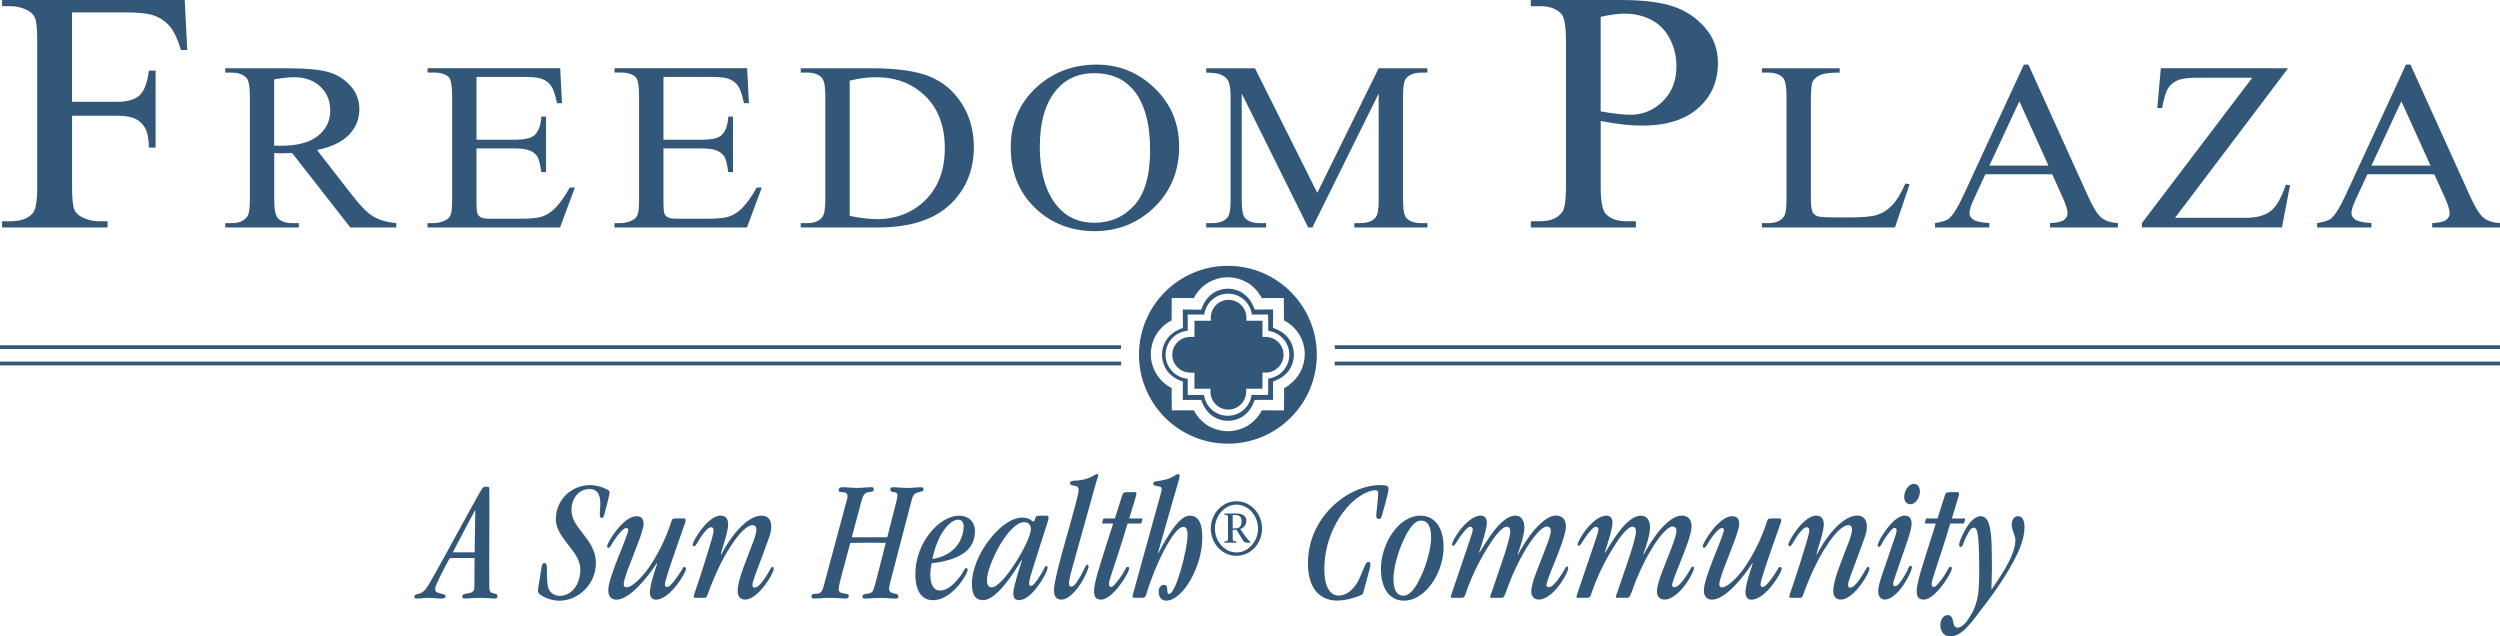 <?xml version="1.0" encoding="UTF-8"?><svg id="Layer_2" xmlns="http://www.w3.org/2000/svg" viewBox="0 0 644.76 164.1"><defs><style>.cls-1{fill:#325778;}</style></defs><g id="Layer_1-2"><path class="cls-1" d="M0,89.04v.97h289.08c.02-.33.05-.65.07-.97H0Z"/><path class="cls-1" d="M644.76,89.04h-300.55c.03.32.06.65.07.97h300.47v-.97Z"/><path class="cls-1" d="M0,93.26v.97h289.18c-.03-.32-.05-.65-.07-.97H0Z"/><path class="cls-1" d="M644.76,94.23v-.97h-300.5c-.02.33-.04.65-.07.97h300.57Z"/><path class="cls-1" d="M18.58,3.2v23.06h11.54c2.65,0,4.59-.54,5.82-1.62,1.23-1.08,2.05-3.23,2.46-6.43h1.73v19.86h-1.73c-.03-2.28-.35-3.95-.96-5.02-.61-1.07-1.45-1.87-2.52-2.4-1.07-.53-2.67-.8-4.79-.8h-11.54v18.43c0,2.97.2,4.93.61,5.88.31.72.97,1.34,1.96,1.86,1.37.69,2.8,1.04,4.3,1.04h2.29v1.6H.54v-1.6h2.24c2.62,0,4.52-.71,5.7-2.12.75-.92,1.12-3.14,1.12-6.66V10.38c0-2.97-.2-4.93-.61-5.88-.31-.72-.95-1.34-1.92-1.86-1.34-.69-2.77-1.04-4.3-1.04H.54V0h47.1l.65,12.89h-1.63c-.81-2.74-1.75-4.75-2.83-6.04-1.07-1.28-2.4-2.21-3.97-2.79-1.57-.58-4.01-.87-7.31-.87"/><path class="cls-1" d="M102.19,58.67h-11.84l-15.01-19.2c-1.11.04-2.01.06-2.7.06-.28,0-.59,0-.91-.01-.33,0-.66-.02-1.01-.05v11.93c0,2.58.31,4.19.91,4.82.82.89,2.06,1.33,3.71,1.33h1.73v1.12h-18.97v-1.12h1.66c1.87,0,3.2-.57,4-1.7.46-.62.68-2.11.68-4.45v-26.53c0-2.58-.3-4.19-.91-4.81-.85-.89-2.1-1.33-3.77-1.33h-1.66v-1.12h16.14c4.71,0,8.17.32,10.41.96,2.23.63,4.13,1.8,5.69,3.51,1.56,1.71,2.34,3.74,2.34,6.1,0,2.52-.89,4.71-2.67,6.57-1.78,1.86-4.53,3.17-8.26,3.93l9.17,11.79c2.09,2.71,3.89,4.51,5.4,5.39,1.5.89,3.47,1.45,5.89,1.7M70.71,37.56c.41,0,.77,0,1.07.02.3,0,.55.01.74.01,4.18,0,7.34-.85,9.46-2.54,2.12-1.69,3.19-3.85,3.19-6.48s-.86-4.65-2.57-6.25c-1.72-1.61-3.99-2.41-6.81-2.41-1.25,0-2.94.19-5.08.57v17.08Z"/><path class="cls-1" d="M122.89,19.84v16.2h9.75c2.53,0,4.22-.35,5.07-1.06,1.13-.93,1.77-2.56,1.9-4.91h1.21v14.32h-1.21c-.31-2-.61-3.28-.92-3.85-.39-.7-1.04-1.26-1.93-1.66-.89-.4-2.27-.61-4.12-.61h-9.75v13.54c0,1.82.09,2.92.26,3.32.17.39.48.71.92.94.43.23,1.26.35,2.49.35h7.52c2.51,0,4.33-.16,5.46-.49,1.13-.32,2.23-.96,3.27-1.91,1.35-1.25,2.74-3.14,4.15-5.66h1.31l-3.83,10.3h-34.18v-1.12h1.57c1.05,0,2.04-.23,2.98-.7.7-.32,1.17-.81,1.42-1.46.25-.65.38-1.98.38-3.99v-26.65c0-2.61-.29-4.21-.85-4.82-.79-.81-2.09-1.21-3.92-1.21h-1.57v-1.12h34.21l.46,9.03h-1.28c-.46-2.17-.96-3.66-1.52-4.47-.56-.81-1.38-1.43-2.47-1.85-.87-.31-2.41-.46-4.61-.46"/><path class="cls-1" d="M171.11,19.84v16.2h9.75c2.53,0,4.22-.35,5.07-1.06,1.13-.93,1.77-2.56,1.9-4.91h1.21v14.32h-1.21c-.31-2-.61-3.28-.92-3.85-.39-.7-1.04-1.26-1.93-1.66-.89-.4-2.27-.61-4.12-.61h-9.75v13.54c0,1.82.09,2.92.26,3.32.17.39.48.71.92.94.43.23,1.26.35,2.48.35h7.52c2.51,0,4.33-.16,5.46-.49,1.13-.32,2.23-.96,3.27-1.91,1.35-1.25,2.74-3.14,4.15-5.66h1.31l-3.83,10.3h-34.18v-1.12h1.57c1.05,0,2.04-.23,2.98-.7.7-.32,1.17-.81,1.42-1.46.25-.65.38-1.98.38-3.99v-26.65c0-2.61-.28-4.21-.85-4.82-.79-.81-2.09-1.21-3.92-1.21h-1.57v-1.12h34.21l.46,9.03h-1.28c-.46-2.17-.96-3.66-1.52-4.47-.56-.81-1.38-1.43-2.47-1.85-.87-.31-2.41-.46-4.61-.46"/><path class="cls-1" d="M206.51,58.67v-1.12h1.66c1.87,0,3.19-.55,3.97-1.67.48-.67.72-2.16.72-4.48v-26.53c0-2.56-.31-4.17-.91-4.82-.85-.89-2.1-1.33-3.77-1.33h-1.66v-1.12h18.04c6.62,0,11.66.7,15.12,2.09,3.45,1.39,6.23,3.72,8.33,6.97,2.1,3.25,3.15,7.01,3.15,11.27,0,5.71-1.87,10.49-5.62,14.32-4.21,4.28-10.61,6.42-19.22,6.42M219.13,55.67c2.76.57,5.08.85,6.96.85,5.05,0,9.24-1.64,12.58-4.93,3.33-3.29,5-7.75,5-13.38s-1.67-10.14-5-13.4c-3.33-3.27-7.61-4.9-12.84-4.9-1.96,0-4.19.29-6.69.88v34.89Z"/><path class="cls-1" d="M282.82,16.66c5.76,0,10.75,2.02,14.96,6.07,4.22,4.05,6.33,9.1,6.33,15.16s-2.13,11.42-6.38,15.54c-4.25,4.12-9.4,6.18-15.44,6.18s-11.23-2.01-15.39-6.03c-4.16-4.02-6.23-9.22-6.23-15.6s2.4-11.84,7.2-15.96c4.16-3.57,9.14-5.36,14.94-5.36M282.2,18.87c-3.97,0-7.15,1.36-9.55,4.09-2.99,3.39-4.48,8.36-4.48,14.9s1.55,11.86,4.64,15.47c2.38,2.75,5.52,4.12,9.42,4.12,4.16,0,7.61-1.5,10.32-4.51,2.71-3.01,4.07-7.75,4.07-14.23,0-7.02-1.49-12.26-4.48-15.72-2.4-2.75-5.71-4.12-9.94-4.12"/><path class="cls-1" d="M337.39,58.67l-17.14-34.55v27.44c0,2.52.29,4.1.89,4.72.8.85,2.08,1.27,3.82,1.27h1.57v1.12h-15.44v-1.12h1.57c1.87,0,3.2-.53,3.99-1.57.48-.65.72-2.12.72-4.42v-26.83c0-1.82-.22-3.13-.65-3.94-.31-.59-.87-1.08-1.69-1.47-.82-.39-2.13-.59-3.94-.59v-1.12h12.57l16.07,32.12,15.83-32.12h12.57v1.12h-1.54c-1.9,0-3.23.53-4.02,1.57-.48.65-.72,2.12-.72,4.42v26.83c0,2.52.31,4.1.91,4.72.81.85,2.08,1.27,3.83,1.27h1.54v1.12h-18.84v-1.12h1.57c1.9,0,3.23-.53,3.99-1.57.48-.65.72-2.12.72-4.42v-27.44l-17.1,34.55"/><path class="cls-1" d="M412.83,31.19v17.09c0,3.69.44,5.99,1.31,6.88,1.17,1.27,2.96,1.9,5.34,1.9h2.42v1.6h-27.1v-1.6h2.39c2.68,0,4.59-.81,5.75-2.42.62-.89.93-3.01.93-6.36V10.38c0-3.69-.42-5.99-1.26-6.88-1.21-1.27-3.02-1.9-5.42-1.9h-2.39V0h23.22c5.67,0,10.14.54,13.41,1.62,3.27,1.08,6.03,2.91,8.27,5.47,2.24,2.57,3.36,5.61,3.36,9.13,0,4.79-1.7,8.68-5.11,11.68-3.41,3-8.23,4.5-14.46,4.5-1.53,0-3.18-.1-4.96-.3-1.77-.2-3.67-.5-5.7-.91M412.83,28.73c1.65.29,3.11.5,4.38.65,1.27.15,2.36.22,3.26.22,3.23,0,6.02-1.16,8.37-3.48,2.35-2.32,3.52-5.33,3.52-9.02,0-2.54-.56-4.9-1.68-7.07-1.12-2.18-2.71-3.81-4.76-4.89-2.05-1.08-4.38-1.62-6.99-1.62-1.58,0-3.62.27-6.11.82v24.4Z"/><path class="cls-1" d="M491.43,47.31l1.08.21-3.8,11.15h-34.31v-1.12h1.66c1.87,0,3.2-.56,4-1.69.46-.64.69-2.13.69-4.46v-26.53c0-2.56-.3-4.17-.91-4.81-.84-.89-2.1-1.33-3.78-1.33h-1.66v-1.12h20.05v1.12c-2.36-.02-4,.18-4.96.61-.95.42-1.6.96-1.94,1.61-.35.65-.52,2.19-.52,4.63v25.8c0,1.68.17,2.83.52,3.45.26.42.66.74,1.21.94.55.2,2.24.3,5.1.3h3.24c3.4,0,5.79-.23,7.16-.7,1.38-.46,2.63-1.29,3.76-2.47,1.13-1.18,2.27-3.04,3.4-5.59"/><path class="cls-1" d="M529.28,44.95h-17.25l-2.99,6.45c-.75,1.6-1.11,2.79-1.11,3.57,0,.62.32,1.18.96,1.65.64.47,2.03.78,4.17.92v1.12h-14.01v-1.12c1.86-.3,3.06-.7,3.6-1.18,1.12-.97,2.34-2.95,3.7-5.92l15.62-33.78h1.16l15.48,34.16c1.24,2.75,2.37,4.53,3.38,5.34,1.02.82,2.43,1.28,4.23,1.38v1.12h-17.5v-1.12c1.77-.08,2.96-.35,3.58-.82.62-.46.93-1.03.93-1.7,0-.89-.44-2.29-1.31-4.21M528.31,42.71l-7.51-16.59-7.73,16.59h15.24Z"/><path class="cls-1" d="M590.11,17.6l-29.16,38.58h18.18c2.79,0,4.94-.57,6.43-1.7,1.49-1.13,2.82-3.42,3.97-6.88l1.08.18-2.09,10.87h-36.11v-1.12l28.46-37.49h-14.2c-2.36,0-4.06.24-5.12.71-1.06.47-1.87,1.16-2.42,2.06s-1.07,2.58-1.52,5.04h-1.24l.92-10.27"/><path class="cls-1" d="M627.81,44.95h-17.25l-3,6.45c-.74,1.6-1.11,2.79-1.11,3.57,0,.62.32,1.18.97,1.65.64.47,2.03.78,4.17.92v1.12h-14v-1.12c1.85-.3,3.05-.7,3.6-1.18,1.11-.97,2.34-2.95,3.7-5.92l15.62-33.78h1.16l15.48,34.16c1.24,2.75,2.38,4.53,3.39,5.34,1.01.82,2.42,1.28,4.23,1.38v1.12h-17.5v-1.12c1.77-.08,2.96-.35,3.58-.82.62-.46.93-1.03.93-1.7,0-.89-.44-2.29-1.31-4.21M626.84,42.71l-7.52-16.59-7.72,16.59h15.24Z"/><path class="cls-1" d="M324.57,103.13c.88,0,1.77,0,2.65,0,.32,0,.64,0,.96,0,.05,0,.09,0,.14,0,0-.49,0-.98,0-1.47,0-.77,0-1.53-.01-2.29v-.95s.86-.37.86-.37c1.59-.67,2.95-1.81,3.71-3.27h0s0-.01,0-.01c.54-1,.82-2.16.82-3.31s-.29-2.35-.87-3.37h0s0-.02,0-.02c-.76-1.41-2.1-2.52-3.65-3.16l-.65-.27-.15-.06h0s-.09-.04-.09-.04l.02-.96c.01-.7.02-1.41.02-2.13,0-.54,0-1.08,0-1.63-.41,0-.81,0-1.22,0-.21,0-.42,0-.63,0-.64,0-1.29,0-1.93.01h-.96s-.36-.87-.36-.87c-.53-1.29-1.42-2.43-2.52-3.22-.11-.08-.22-.15-.33-.22-.33-.21-.68-.4-1.05-.54h0s-.02,0-.02,0c-.17-.07-.35-.13-.53-.19-.05-.01-.09-.03-.14-.05-.14-.04-.29-.07-.43-.11-.13-.03-.27-.06-.4-.08-.11-.02-.22-.04-.33-.05-.24-.03-.48-.04-.72-.05-.02,0-.04,0-.06,0s-.04,0-.06,0c-.24,0-.48.02-.72.05-.11.01-.22.03-.33.05-.14.02-.27.05-.41.08-.15.03-.29.07-.43.11-.05.01-.09.03-.14.04-.18.06-.36.12-.53.19h-.01s-.01,0-.01,0c-.36.14-.71.33-1.04.54-.12.07-.24.16-.36.24-1.1.79-1.98,1.93-2.51,3.22l-.36.89h-.96c-.64-.02-1.28-.02-1.93-.02-.21,0-.42,0-.63,0-.4,0-.81,0-1.22,0,0,.53,0,1.06,0,1.59,0,.73,0,1.45.02,2.17l.02.96-.09.04h0s-.12.05-.12.05l-.68.28c-1.55.64-2.88,1.76-3.65,3.16h0s0,.02,0,.02c-.57,1.01-.87,2.18-.87,3.37,0,1.15.28,2.3.81,3.31h0s0,.01,0,.01c.76,1.45,2.11,2.6,3.71,3.27l.88.37-.02.95c-.01.76-.01,1.52-.01,2.29,0,.49,0,.98,0,1.47.05,0,.09,0,.14,0,.32,0,.64,0,.96,0,.89,0,1.77,0,2.66,0h.96s0,0,0,0h.02s.36.87.36.87c.64,1.53,1.72,2.85,3.08,3.59h.01s.02.02.02.02c.51.3,1.06.52,1.63.67.02,0,.03,0,.05.01.26.07.53.12.8.16.03,0,.06.01.09.01.29.04.57.05.86.05.29,0,.58-.02.86-.05.03,0,.06,0,.09-.01.27-.04.54-.09.8-.16.01,0,.03,0,.04-.01.57-.15,1.13-.38,1.63-.67h.02s.02-.02.02-.02c1.36-.74,2.44-2.07,3.08-3.59l.36-.87h.02s0,0,0,0h.96ZM322.8,101.86c-.41,3.03-3,5.37-6.14,5.37s-5.73-2.34-6.14-5.37c-.09,0-.18,0-.27,0h-3.93s0-.8,0-.8c0-.24,0-.52,0-.83,0-.6,0-1.31,0-1.99,0-.19,0-.38,0-.57-3.2-.25-5.71-2.92-5.71-6.18,0-3.26,2.52-5.93,5.71-6.18,0-.15,0-.31,0-.46,0-.56,0-1.13,0-1.66,0-.48,0-.92,0-1.26v-.81s.8,0,.8,0c.79,0,2.03,0,3.17,0,.1,0,.2,0,.29,0,.41-3.03,3-5.38,6.14-5.38s5.74,2.34,6.14,5.38c.96,0,2.02,0,2.85,0,.2,0,.39,0,.55,0h.78s.02.78.02.78c.01.47.02,1.07.02,1.71,0,.57,0,1.17,0,1.73,3.06.38,5.43,2.98,5.44,6.15,0,3.17-2.37,5.77-5.44,6.15,0,.68,0,1.41,0,2.08,0,.51,0,.99-.02,1.37l-.03.77h-.78c-.85,0-2.25,0-3.46-.01Z"/><path class="cls-1" d="M331.03,91.49c0-2.54-2.06-4.6-4.6-4.6h0s-.83.01-.83.01c0-.28,0-.61,0-.98,0-.72,0-1.55,0-2.32,0-.31,0-.61,0-.89-.81,0-1.8,0-2.69,0-.55,0-1.06,0-1.45,0v-.78h0c0-2.54-2.06-4.6-4.6-4.6-2.5,0-4.52,1.99-4.59,4.48v.9c-.49,0-1.15,0-1.85,0-.8,0-1.65,0-2.36,0,0,.15,0,.31,0,.47,0,.53,0,1.1,0,1.66,0,.77,0,1.5.01,2.02l-1.2.03c-2.51.05-4.52,2.08-4.53,4.59,0,2.54,2.06,4.6,4.6,4.6v.03l1.12.02c0,.54-.01,1.31-.01,2.1,0,.68,0,1.38,0,1.99v.04h2.32c.69,0,1.33,0,1.81,0v.8c.03,2.53,2.07,4.56,4.6,4.57,2.54,0,4.6-2.06,4.6-4.6h.01v-.77c1.04,0,2.87,0,4.2,0,0-.17,0-.35,0-.54,0-.69,0-1.47,0-2.18,0-.55,0-1.07.02-1.48l.82.03h0c2.54,0,4.6-2.06,4.6-4.6Z"/><path class="cls-1" d="M316.68,68.56c-12.66,0-22.93,10.27-22.93,22.93s10.27,22.93,22.93,22.93,22.93-10.27,22.93-22.93-10.27-22.93-22.93-22.93ZM332.4,99.35h0s-.02.01-.03.02c0,0-.01.01-.02.02h0c-.42.3-.82.51-1.17.69,0,.26-.01.51-.01.77,0,.69,0,1.39,0,2.11,0,.5,0,1-.02,1.52v.35s0,1.01,0,1.01h-.04s0,0,0,0h-1.37c-.84-.01-1.68-.01-2.53-.01-.22,0-.45,0-.67,0-.36,0-.72,0-1.09,0-1.03,1.99-2.71,3.63-4.8,4.55,0,0,0,0,0,0h0s0,0,0,0c-.09.04-.18.07-.27.1,0,0,0,0,0,0-.37.15-.74.27-1.12.38-.05.01-.11.03-.16.04-.34.09-.69.15-1.04.2-.06,0-.12.02-.18.03-.39.05-.78.08-1.18.08,0,0-.01,0-.02,0s-.01,0-.02,0c-.39,0-.79-.03-1.18-.08-.06,0-.11-.02-.17-.03-.35-.05-.7-.12-1.05-.2-.05-.01-.1-.03-.15-.04-.48-.13-.95-.28-1.41-.48h0s0,0,0,0c0,0,0,0,0,0-2.09-.92-3.77-2.56-4.8-4.55-.36,0-.73,0-1.09,0-.22,0-.45,0-.67,0-.84,0-1.69,0-2.52,0h-1.37s0,0,0,0h-.04s0-1.05,0-1.05v-.31c-.03-.51-.04-1.02-.04-1.52,0-.72.01-1.42.01-2.11,0-.26,0-.51-.01-.77-.35-.18-.75-.39-1.17-.69h0s-.02-.01-.03-.02c0,0-.01,0-.02-.01h0c-2.6-1.81-4.15-4.85-4.16-7.99,0-.52.05-1.04.14-1.56h0s0-.01,0-.02c0-.01,0-.02,0-.03h0c.48-3.12,2.52-5.74,5.24-7.15,0-.08,0-.17,0-.25,0-.73,0-1.46,0-2.2,0-.63,0-1.27.02-1.91v-.25s0-1.11,0-1.11h.04s0,0,0,0h1.37c.18,0,.36,0,.54,0,.69,0,1.39,0,2.08,0,.19,0,.38,0,.58,0,.02,0,.05,0,.07,0,.08,0,.16,0,.25,0,.26,0,.51,0,.77,0,.89-1.68,2.21-3.18,3.98-4.14h0s.01,0,.02-.01c0,0,0,0,0,0h0s.1-.05.15-.07c.02,0,.04-.02.06-.03.48-.25.97-.45,1.48-.62.13-.04.26-.09.39-.13.17-.05.35-.09.53-.13.22-.05.43-.09.65-.12.14-.02.27-.04.41-.06.35-.04.69-.06,1.04-.07.02,0,.03,0,.05,0,0,0,0,0,0,0s0,0,0,0c.02,0,.03,0,.05,0,.35,0,.7.03,1.04.07.14.02.27.04.41.06.22.03.44.07.65.12.18.04.35.08.53.13.13.04.26.08.4.13.5.16.98.36,1.45.61.03.01.06.03.08.04.05.03.1.04.15.07h0s0,0,.01,0c0,0,0,0,.01,0h0c1.77.96,3.09,2.46,3.98,4.14.26,0,.52,0,.77,0,.08,0,.16,0,.24,0,.02,0,.05,0,.07,0,.19,0,.38,0,.58,0,.7,0,1.39,0,2.08,0h1.92s0,0,0,0h.04v1.02s0,.35,0,.35c.02.64.02,1.28.02,1.91,0,.73,0,1.45,0,2.16,0,.1,0,.19,0,.29,2.72,1.41,4.76,4.04,5.24,7.15h0s0,.02,0,.03c0,0,0,.01,0,.02h0c.09.52.14,1.04.14,1.56,0,3.14-1.56,6.17-4.16,7.98Z"/><path class="cls-1" d="M116.45,143.91c-.39,0-.48.04-.7.45-.22.36-1.48,2.72-2.4,4.62-.65,1.36-1.13,2.45-1.13,2.85,0,.86.52,1.04,1.61,1.27.65.18,1.09.27,1.09.68s-.48.59-.96.59c-1,0-2.4-.18-3.57-.18-.96,0-2,.18-2.92.18-.48,0-.61-.14-.61-.45,0-.5.39-.63,1.22-.82,1.18-.27,1.79-1.04,3.4-3.89,4.05-7.16,7.93-14.54,12.33-22.33.48-.82.78-1.36,1.39-1.36.92,0,1,.09,1,.63.09,3.21-.09,21.87,0,25.5.04,1.04.52,1.27,1.05,1.36.52.14,1.05.18,1.05.68s-.13.68-.78.68c-.78,0-1.92-.18-3.57-.18-1.83,0-3.09.18-3.96.18-.52,0-.78-.09-.78-.54,0-.63.78-.68,1.57-.82s1.57-.36,1.57-1.49c0-2.17.04-5.03.04-7.61h-5.92ZM122.59,131.68l-.09-.05c-1.92,3.58-3.83,7.16-5.71,10.82h5.62l.17-10.78Z"/><path class="cls-1" d="M143.37,133.81c0-5.07,4.18-8.7,8.8-8.7,1.57,0,3.18.5,4.14,1,.61.27.92.54.92.77s-.13.82-.31,1.68c-.13.63-.35,1.45-.61,2.4-.57,2.35-.7,2.63-1.13,2.63-.3,0-.44-.27-.48-.72-.04-.91.13-1.95.13-2.99-.04-1.18-.09-3.76-2.79-3.76-2.88,0-4.66,2.58-4.66,5.43,0,2.31,1.44,4.12,2.96,6.07,1.66,2.13,3.35,4.39,3.35,7.61,0,5.39-4.53,9.69-9.41,9.69-1.61,0-3.57-.59-4.71-1.4-.52-.32-.83-.72-.83-1.13,0-.63.22-1.54.87-5.66.17-1.31.35-1.49.83-1.49.52,0,.61.45.61,1.54,0,1.31,0,3.04.26,4.44.26,1.4,1.44,2.45,3.05,2.45,3.22,0,5.31-3.12,5.31-6.84,0-2.17-1.35-4.08-2.83-5.93-1.7-2.22-3.49-4.39-3.49-7.02v-.05Z"/><path class="cls-1" d="M156.87,152.24c0-.82.3-2.17.83-3.76,1-3.12,2.7-7.02,3.62-9.51.44-1.09.7-1.95.7-2.26s-.13-.54-.44-.54c-.7,0-1.7,1.09-2.61,2.35-1.39,1.95-1.61,2.76-2,2.76-.26,0-.39-.18-.39-.45,0-.81,4.1-7.7,7.58-7.7,1.18,0,1.83.59,1.83,2.04,0,.63-.39,1.9-.92,3.49-.96,2.63-2.35,6.11-3.31,8.65-.52,1.54-.91,2.76-.91,3.31,0,.68.35.86.78.86,1.05,0,3.27-1.77,5.45-4.71,2.18-3.12,4.49-7.29,6.1-12.36.13-.41.26-.63.7-.68.61-.04,1.87-.04,2.44-.04.44,0,.52.27.52.5,0,.18-.13.63-.22.86-.83,2.49-3.44,9.6-4.57,13.36-.35,1.13-.57,1.99-.57,2.36,0,.41.22.63.57.63.39,0,1.22-.63,2.61-2.63,1.35-1.86,1.39-2.54,1.79-2.54.31,0,.48.18.48.5,0,.91-4.09,7.93-7.8,7.93-1,0-1.52-.77-1.52-1.81,0-1.72.83-4.3,1.87-7.52l-.09-.09c-2.35,3.71-7.06,9.42-10.41,9.42-1.31,0-2.09-.86-2.09-2.36v-.04Z"/><path class="cls-1" d="M198.91,135.75c0,.95-.13,1.72-.7,3.26-1.09,3.12-2.35,6.29-3.44,9.28-.61,1.72-.7,2.17-.7,2.58,0,.45.17.68.48.68.7,0,1.52-.72,2.57-2.22,1.57-2.31,1.66-3.12,2.09-3.12.26,0,.35.18.35.5,0,.45-.65,1.9-1.74,3.44-1.44,2.13-3.66,4.48-5.62,4.48-1.44,0-1.96-1-1.96-2.26s.57-3.58,1.52-6.07c1.26-3.4,2.18-5.71,2.74-7.2.39-1.22.57-1.9.57-2.49,0-.81-.39-1.18-.96-1.18-1.35,0-3.4,1.9-5.71,5.52-2.22,3.31-4.44,8.29-5.84,12.23-.35,1-.48,1-1.13,1h-1.92c-.44,0-.61-.04-.61-.27,0-.27.44-1.58.74-2.45,1.31-3.8,2.61-7.97,3.83-12.05.39-1.27.57-2.17.57-2.58,0-.54-.17-.86-.65-.86-.65,0-1.57.91-2.79,2.76-.74,1.13-1.13,2.13-1.57,2.13-.26,0-.39-.09-.39-.36,0-.45.74-1.86,1.79-3.35,1.44-2.04,3.53-4.17,5.4-4.17,1.35,0,1.96.86,1.96,2.22,0,.91-.26,1.95-.52,3.03-.48,1.77-1.13,3.58-1.35,4.75l.09.09c1.57-3.35,6.19-10.1,10.41-10.1,1.52,0,2.48,1,2.48,2.72v.04Z"/><path class="cls-1" d="M216.77,149.48c-.39,1.58-.48,2.08-.48,2.4,0,.86.61,1.09,1.31,1.18.65.09,1.31.09,1.31.72,0,.41-.3.59-.96.59-.91,0-2.22-.18-3.79-.18-1.7,0-3.05.18-4.27.18-.44,0-.61-.18-.61-.59,0-.45.3-.63.91-.63.78,0,1.26-.14,1.52-.45.35-.32.57-.91.78-1.77l5.53-20.56c.39-1.36.57-2.08.57-2.36,0-.72-.39-1.04-1.35-1.09-.7,0-.96-.09-.96-.59,0-.32.3-.68.96-.68,1.18,0,2.44.18,3.92.18,1.31,0,2.57-.18,3.62-.18.44,0,.57.23.57.54,0,.5-.17.59-.96.68-1.22.09-1.74.59-2.18,2.22l-2.53,9.47h9.15l2.22-8.7c.31-1.09.39-1.86.39-2.22s-.17-.68-.96-.72c-.52-.04-.87-.18-.87-.63s.22-.63.61-.63c1.05,0,2.35.18,3.83.18s2.61-.18,3.49-.18c.44,0,.65.18.65.59,0,.45-.44.5-1.22.68-1.13.27-1.48.63-1.87,2.13l-5.4,20.7c-.22.91-.39,1.68-.39,2.08,0,.77.52,1.09,1.52,1.27.48.14.87.18.87.68,0,.41-.17.59-.7.59-1.26,0-2.48-.18-3.92-.18-1.52,0-2.96.18-4.05.18-.44,0-.61-.27-.61-.54,0-.45.39-.59,1.05-.68.57-.09,1.35-.18,1.66-.77.26-.54.48-1.31.87-2.81l2.44-9.56c-1.48-.05-3.09-.05-4.62-.05s-3.01.05-4.53.05l-2.53,9.46Z"/><path class="cls-1" d="M251.44,136.98c0,4.66-3.53,7.25-10.5,8.2-.26,0-.48.05-.65.05-.22.95-.35,1.9-.35,2.9,0,2.67.83,4.17,2.53,4.17s3.57-1.45,5.36-3.94c.87-1.27.96-1.86,1.35-1.86.22,0,.39.18.39.5,0,.27-.35,1.04-.96,2.04-1.44,2.36-4.49,5.75-7.97,5.75-2.92,0-4.57-2.31-4.57-6.75,0-8.06,6.19-15.04,11.24-15.04,2.83,0,4.14,1.9,4.14,3.94v.05ZM247.09,134.03c-2.09,0-5.31,3.62-6.62,10.14,4.44-.72,6.53-3.17,7.41-5.3.57-1.36.65-2.54.65-3.12,0-1-.48-1.72-1.39-1.72h-.04Z"/><path class="cls-1" d="M250.66,150.61c0-3.89,1.96-8.15,4.53-11.46,2.57-3.35,5.79-5.66,8.41-5.66,1.96,0,2.7,1.04,2.92,1.04.17,0,.39-.63.57-1.04.17-.41.39-.5.96-.5h1.74c.39,0,.65.05.65.5,0,.18-.09.59-.22,1.04-1.31,4.03-2.66,8.38-3.96,12.45-.74,2.31-.83,3.04-.83,3.49,0,.5.22.63.48.63.44,0,1.18-.77,2.53-2.94,1.05-1.68.96-2.17,1.39-2.17.26,0,.35.14.35.41,0,.72-1.05,2.85-2.48,4.71-1.39,1.95-3.22,3.67-4.88,3.67-1.13,0-1.48-.72-1.48-1.77,0-.68.17-1.49.48-2.58.35-1.5.96-3.44,1.74-5.89l-.09-.09c-1.61,2.67-6.32,10.33-9.89,10.33-2.22,0-2.92-1.68-2.92-4.12v-.05ZM265.86,136.48c0-1.18-.65-1.81-1.74-1.81-1.87,0-4.14,2.4-6.1,5.66-2.13,3.71-3.49,7.34-3.49,9.38,0,1.09.39,1.77,1.22,1.77,1.48,0,4.01-2.99,6.14-6.34,2.18-3.4,3.96-7.11,3.96-8.6v-.05Z"/><path class="cls-1" d="M271.83,152.06c0-.81.35-2.63.87-4.85,1.26-5.12,3.53-12.68,4.7-17.16.48-1.86.78-3.17.78-3.62,0-.72-.26-1.09-1.18-1.18-.78-.14-1.05-.27-1.05-.68.04-.41.52-.59,1.44-.63,2-.05,3.44-.63,4.49-1.18.52-.27.78-.5,1-.5.26,0,.35.14.35.41,0,.23-.39,1.13-.74,2.49-3.18,11.5-5.14,18.3-6.06,21.74-.61,2.26-.74,3.03-.74,3.62,0,.45.22.77.57.77.57,0,1.18-.54,2.44-2.76.78-1.31,1.26-2.9,1.7-2.9.22,0,.35.23.35.5,0,.41-.65,1.99-1.61,3.71-1.39,2.31-3.44,4.8-5.45,4.8-1.39,0-1.87-1.04-1.87-2.54v-.05Z"/><path class="cls-1" d="M282.15,152.56c0-1.09.3-2.54,1.05-5.21.74-2.45,2.22-7.11,3.88-12.32h-2.61c-.22,0-.26-.09-.17-.32.04-.27.13-.5.17-.72.04-.18.13-.27.35-.27h2.7l1.92-6.02c.17-.5.26-.63.74-.72.35-.05.65-.05,1.05-.05h1.26c.52,0,.61.09.61.27,0,.27-.09.68-.39,1.63-.35,1.09-.87,2.85-1.48,4.89h3.14c.26,0,.35.05.26.36-.09.18-.13.41-.22.63-.04.27-.13.32-.39.32h-3.22c-1.66,5.57-2.83,9.06-3.62,11.41-.83,2.54-1.18,3.58-1.18,4.21,0,.5.26.72.57.72.48,0,1.05-.72,2.22-2.26,1.48-1.99,1.52-2.94,2.05-2.94.22,0,.39.18.39.41,0,.41-.65,1.77-1.66,3.26-1.48,2.22-3.7,4.8-5.66,4.8-1.26,0-1.74-.77-1.74-2.04v-.05Z"/><path class="cls-1" d="M310.07,138.83c0,7.2-4.97,16.08-9.32,16.08-1.18,0-1.92-.86-1.92-2.36,0-1,.61-1.72,1.31-1.72.65,0,.91.41.91,1.36,0,.72.17,1,.48,1,1.74,0,4.75-11.64,4.75-15.17,0-1.58-.39-2.13-1.13-2.13-1.22,0-2.92,2.31-4.88,5.93-1.7,3.26-3.4,7.38-4.49,11-.39,1.36-.52,1.36-1.87,1.36-1.57,0-1.83,0-1.83-.27,0-.23.09-.5.22-1.04,2-7.34,4.53-16.3,6.62-23.91.44-1.58.7-2.49.7-2.81,0-.45-.26-.63-.87-.72-.44-.09-.83-.18-1.05-.23-.17-.09-.26-.23-.26-.5,0-.36.26-.5.65-.54,1.31-.23,3.14-.41,4.71-1.4.26-.14.74-.5,1.09-.5.22,0,.35.18.35.45,0,.14-.04.45-.22,1.13-.57,1.99-2.09,7.06-5.36,18.7l.09.09c2.05-3.8,5.27-9.65,8.06-9.65s3.27,2.9,3.27,5.8v.05Z"/><path class="cls-1" d="M325.49,136.35c0,3.84-2.93,6.99-6.61,6.99s-6.61-3.14-6.61-7.01,2.93-7.05,6.61-7.05,6.61,3.14,6.61,7.05v.02ZM313.33,136.35c0,3.26,2.52,6.13,5.56,6.13s5.56-2.87,5.56-6.15-2.48-6.19-5.56-6.19-5.56,2.91-5.56,6.19v.02ZM315.75,132.45h3.42c1.16,0,2.28.58,2.28,1.86,0,1.05-.67,1.82-1.59,2.13l1.14,1.63c.52.74,1.14,1.46,1.51,1.71v.17h-1.18c-.67,0-1.12-1.32-2.44-3.32h-.97v2.02c0,.87.04.93.95.99v.31h-3.12v-.31c.91-.06.95-.12.95-.99v-4.89c0-.89-.04-.95-.95-1.03v-.29ZM317.92,136.27h.88c.95,0,1.4-.74,1.4-1.88s-.63-1.55-1.46-1.55h-.82v3.44Z"/><path class="cls-1" d="M337.33,145.22c0-5.84,2.53-10.92,6.14-14.45,3.62-3.58,8.28-5.66,12.55-5.66,1.87,0,2.09.32,2.09.95,0,.27-.09.86-.3,1.68-.3,1.22-.74,2.94-1.31,4.89-.26.81-.31,1.22-.92,1.22-.35,0-.65-.27-.65-.77,0-.59.52-4.85.52-5.71,0-.59-.17-.95-.74-.95-2.18.09-5.53,1.95-8.28,5.66-2.74,3.58-4.88,8.88-4.88,14.76,0,4.26,1.35,6.75,3.7,6.75s4.31-1.95,5.53-4.8c1.39-3.26,1.48-3.85,2.13-3.85.35,0,.52.18.52.63,0,.41-.13,1.09-.52,2.4-.39,1.58-.87,3.26-1.39,5.12-.17.54-4.14,1.81-6.62,1.81s-4.36-.95-5.66-2.58c-1.26-1.63-1.92-4.08-1.92-7.07v-.04Z"/><path class="cls-1" d="M372.31,141.14c0,2.99-1,6.16-2.57,8.65-1.87,2.99-4.62,5.12-7.67,5.12-3.79,0-5.92-3.26-5.92-8.2,0-6.57,4.62-13.72,10.15-13.72,3.75,0,6.01,3.12,6.01,8.11v.04ZM369.09,138.65c0-3.03-.96-4.39-2.61-4.39-1.57,0-3.14,1.95-4.53,5.12-1.35,2.72-2.57,7.16-2.57,9.87,0,3.03.96,4.39,2.57,4.39s3.18-1.95,4.57-5.12c1.31-2.67,2.57-7.11,2.57-9.83v-.05Z"/><path class="cls-1" d="M383.46,134.8c0,1.63-1.31,5.62-2,7.65l.09.09c1.7-2.63,5.49-9.56,9.28-9.56,1.35,0,2.31,1.04,2.31,3.08,0,1.81-1.05,5.03-1.74,6.88l.09.09c.83-1.54,2.48-4.39,4.49-6.66,1.66-1.86,3.57-3.4,5.31-3.4s2.57,1.13,2.57,2.81c0,.95-.44,2.54-1.04,4.3-1.09,3.17-2.79,7.02-3.53,9.15-.17.54-.44,1.27-.44,1.63s.13.59.57.59c.78,0,1.74-1,2.83-2.58,1.26-1.77,1.48-2.76,1.87-2.76.26,0,.35.23.35.41,0,.5-.78,2.26-2.05,4.03-1.44,2.04-3.53,4.08-5.58,4.08-1.18,0-1.92-.86-1.92-2.04s.52-2.94,1.26-4.89c.78-2.13,1.79-4.48,2.53-6.52.74-1.9,1.26-3.49,1.26-4.3,0-.63-.39-1.09-1-1.09-1.18,0-3.09,2.08-5.14,5.3-1.79,2.94-3.75,6.79-5.36,11.41-.61,1.68-.74,1.68-1.44,1.68h-1.96c-.61,0-.74,0-.74-.27s.22-.72.39-1.22c1.05-3.17,3.44-9.78,4.18-12.64.39-1.4.61-2.35.61-3.03,0-.72-.3-1.18-.92-1.18-.96,0-2.61,1.72-4.4,4.57-2.09,3.17-4.44,7.61-5.92,11.96-.61,1.81-.65,1.81-1.66,1.81h-1.74c-.61,0-.7-.04-.7-.27,0-.18.17-.68.35-1.18,1.44-4.26,3.14-9.24,4.62-13.63.44-1.27.7-2.26.7-2.58,0-.41-.26-.68-.74-.68-.65,0-2.18,2.08-2.66,2.76-.61.86-1.26,2.17-1.61,2.17-.26,0-.35-.14-.35-.36,0-.45.78-1.99,1.96-3.58,1.48-1.9,3.53-3.85,5.45-3.85,1,0,1.57.68,1.57,1.77v.05Z"/><path class="cls-1" d="M415.87,134.8c0,1.63-1.31,5.62-2,7.65l.09.09c1.7-2.63,5.49-9.56,9.28-9.56,1.35,0,2.31,1.04,2.31,3.08,0,1.81-1.05,5.03-1.74,6.88l.09.09c.83-1.54,2.48-4.39,4.49-6.66,1.66-1.86,3.57-3.4,5.31-3.4s2.57,1.13,2.57,2.81c0,.95-.44,2.54-1.04,4.3-1.09,3.17-2.79,7.02-3.53,9.15-.17.54-.44,1.27-.44,1.63s.13.59.57.59c.78,0,1.74-1,2.83-2.58,1.26-1.77,1.48-2.76,1.87-2.76.26,0,.35.23.35.41,0,.5-.78,2.26-2.05,4.03-1.44,2.04-3.53,4.08-5.58,4.08-1.18,0-1.92-.86-1.92-2.04s.52-2.94,1.26-4.89c.78-2.13,1.79-4.48,2.53-6.52.74-1.9,1.26-3.49,1.26-4.3,0-.63-.39-1.09-1-1.09-1.18,0-3.09,2.08-5.14,5.3-1.79,2.94-3.75,6.79-5.36,11.41-.61,1.68-.74,1.68-1.44,1.68h-1.96c-.61,0-.74,0-.74-.27s.22-.72.39-1.22c1.05-3.17,3.44-9.78,4.18-12.64.39-1.4.61-2.35.61-3.03,0-.72-.3-1.18-.92-1.18-.96,0-2.61,1.72-4.4,4.57-2.09,3.17-4.44,7.61-5.92,11.96-.61,1.81-.65,1.81-1.66,1.81h-1.74c-.61,0-.7-.04-.7-.27,0-.18.17-.68.35-1.18,1.44-4.26,3.14-9.24,4.62-13.63.44-1.27.7-2.26.7-2.58,0-.41-.26-.68-.74-.68-.65,0-2.18,2.08-2.66,2.76-.61.86-1.26,2.17-1.61,2.17-.26,0-.35-.14-.35-.36,0-.45.78-1.99,1.96-3.58,1.48-1.9,3.53-3.85,5.45-3.85,1,0,1.57.68,1.57,1.77v.05Z"/><path class="cls-1" d="M439.44,152.24c0-.82.31-2.17.83-3.76,1-3.12,2.7-7.02,3.62-9.51.44-1.09.7-1.95.7-2.26s-.13-.54-.44-.54c-.7,0-1.7,1.09-2.61,2.35-1.39,1.95-1.61,2.76-2,2.76-.26,0-.39-.18-.39-.45,0-.81,4.09-7.7,7.58-7.7,1.18,0,1.83.59,1.83,2.04,0,.63-.39,1.9-.92,3.49-.96,2.63-2.35,6.11-3.31,8.65-.52,1.54-.92,2.76-.92,3.31,0,.68.35.86.78.86,1.04,0,3.27-1.77,5.45-4.71,2.18-3.12,4.49-7.29,6.1-12.36.13-.41.26-.63.7-.68.61-.04,1.87-.04,2.44-.04.44,0,.52.27.52.5,0,.18-.13.63-.22.86-.83,2.49-3.44,9.6-4.57,13.36-.35,1.13-.57,1.99-.57,2.36,0,.41.22.63.57.63.39,0,1.22-.63,2.61-2.63,1.35-1.86,1.39-2.54,1.79-2.54.3,0,.48.18.48.5,0,.91-4.1,7.93-7.8,7.93-1,0-1.53-.77-1.53-1.81,0-1.72.83-4.3,1.87-7.52l-.09-.09c-2.35,3.71-7.06,9.42-10.41,9.42-1.31,0-2.09-.86-2.09-2.36v-.04Z"/><path class="cls-1" d="M481.47,135.75c0,.95-.13,1.72-.7,3.26-1.09,3.12-2.35,6.29-3.44,9.28-.61,1.72-.7,2.17-.7,2.58,0,.45.17.68.48.68.7,0,1.53-.72,2.57-2.22,1.57-2.31,1.66-3.12,2.09-3.12.26,0,.35.18.35.5,0,.45-.65,1.9-1.74,3.44-1.44,2.13-3.66,4.48-5.62,4.48-1.44,0-1.96-1-1.96-2.26s.57-3.58,1.52-6.07c1.26-3.4,2.18-5.71,2.75-7.2.39-1.22.57-1.9.57-2.49,0-.81-.39-1.18-.96-1.18-1.35,0-3.4,1.9-5.71,5.52-2.22,3.31-4.44,8.29-5.84,12.23-.35,1-.48,1-1.13,1h-1.92c-.44,0-.61-.04-.61-.27,0-.27.44-1.58.74-2.45,1.31-3.8,2.61-7.97,3.83-12.05.39-1.27.57-2.17.57-2.58,0-.54-.17-.86-.65-.86-.65,0-1.57.91-2.79,2.76-.74,1.13-1.13,2.13-1.57,2.13-.26,0-.39-.09-.39-.36,0-.45.74-1.86,1.79-3.35,1.44-2.04,3.53-4.17,5.4-4.17,1.35,0,1.96.86,1.96,2.22,0,.91-.26,1.95-.52,3.03-.48,1.77-1.13,3.58-1.35,4.75l.09.09c1.57-3.35,6.19-10.1,10.41-10.1,1.52,0,2.48,1,2.48,2.72v.04Z"/><path class="cls-1" d="M493.02,135.03c0,.68-.31,2.13-.83,3.71-1.09,3.17-2.22,6.39-3.31,9.6-.39,1.18-.61,1.86-.61,2.31,0,.32.17.54.52.54.57,0,1.26-.77,2.74-3.31.74-1.31.74-1.95,1.18-1.95.26,0,.39.14.39.36,0,.5-.61,1.95-1.52,3.53-1.39,2.31-3.49,4.8-5.49,4.8-1.13,0-1.7-.95-1.7-2.17,0-1,.44-2.45,1-4.21.92-2.67,1.87-5.39,2.74-8.02.74-2.04,1-2.9,1-3.44,0-.41-.13-.63-.48-.63-.48,0-.96.5-1.96,1.9-1.66,2.31-1.57,2.99-2.09,2.99-.17,0-.35-.09-.35-.36,0-.5.78-2.08,1.92-3.67,1.39-2.04,3.31-4.03,5.1-4.03,1.09,0,1.74.68,1.74,1.99v.04ZM495.15,126.79c0,1.5-1.09,3.26-2.48,3.26-.96,0-1.57-.82-1.57-1.86,0-1.72,1.18-3.4,2.48-3.4.91,0,1.57.77,1.57,1.95v.04Z"/><path class="cls-1" d="M494.32,152.56c0-1.09.31-2.54,1.05-5.21.74-2.45,2.22-7.11,3.88-12.32h-2.61c-.22,0-.26-.09-.17-.32.04-.27.13-.5.17-.72.04-.18.13-.27.35-.27h2.7l1.92-6.02c.17-.5.26-.63.74-.72.35-.05.65-.05,1.05-.05h1.26c.52,0,.61.09.61.27,0,.27-.09.68-.39,1.63-.35,1.09-.87,2.85-1.48,4.89h3.14c.26,0,.35.05.26.36-.09.18-.13.41-.22.63-.04.27-.13.32-.39.32h-3.22c-1.66,5.57-2.83,9.06-3.62,11.41-.83,2.54-1.18,3.58-1.18,4.21,0,.5.26.72.57.72.48,0,1.05-.72,2.22-2.26,1.48-1.99,1.52-2.94,2.05-2.94.22,0,.39.18.39.41,0,.41-.65,1.77-1.66,3.26-1.48,2.22-3.7,4.8-5.66,4.8-1.26,0-1.74-.77-1.74-2.04v-.05Z"/><path class="cls-1" d="M522.11,136.12c0,3.44-2,8.38-8.02,16.94-.91,1.22-1.87,2.54-2.96,3.94-3.62,4.89-5.53,7.11-8.23,7.11-1.61,0-2.48-1.31-2.48-2.99,0-1.04.7-2.49,1.83-2.49,1.04,0,1.35.72,1.61,2.31.13.63.57.95,1,.95.92,0,2.09-1,3.14-2.81,1.05-1.58,1.92-3.76,2.22-6.2.17-1.77.26-3.94.22-7.02-.04-8.38-.48-9.78-1.39-9.78-.65,0-1.13.72-1.87,2.22-.83,1.5-.91,2.76-1.52,2.76-.26,0-.39-.23-.39-.68,0-.41.48-1.68,1.18-3.04,1.05-2.08,2.7-4.21,4.27-4.21,1.83,0,2.74,1.77,2.92,7.25.04,2.35.09,4.3.09,6.29-.04,1.68-.09,3.31-.13,5.21l.13.04c.7-1.09,2.22-3.21,3.57-5.57,1.35-2.35,2.48-4.98,2.48-7.02,0-.63-.22-1.27-.48-1.95-.22-.63-.48-1.36-.48-2.04,0-1.27.65-2.22,1.61-2.22,1.26,0,1.7,1.22,1.7,2.94v.04Z"/></g></svg>